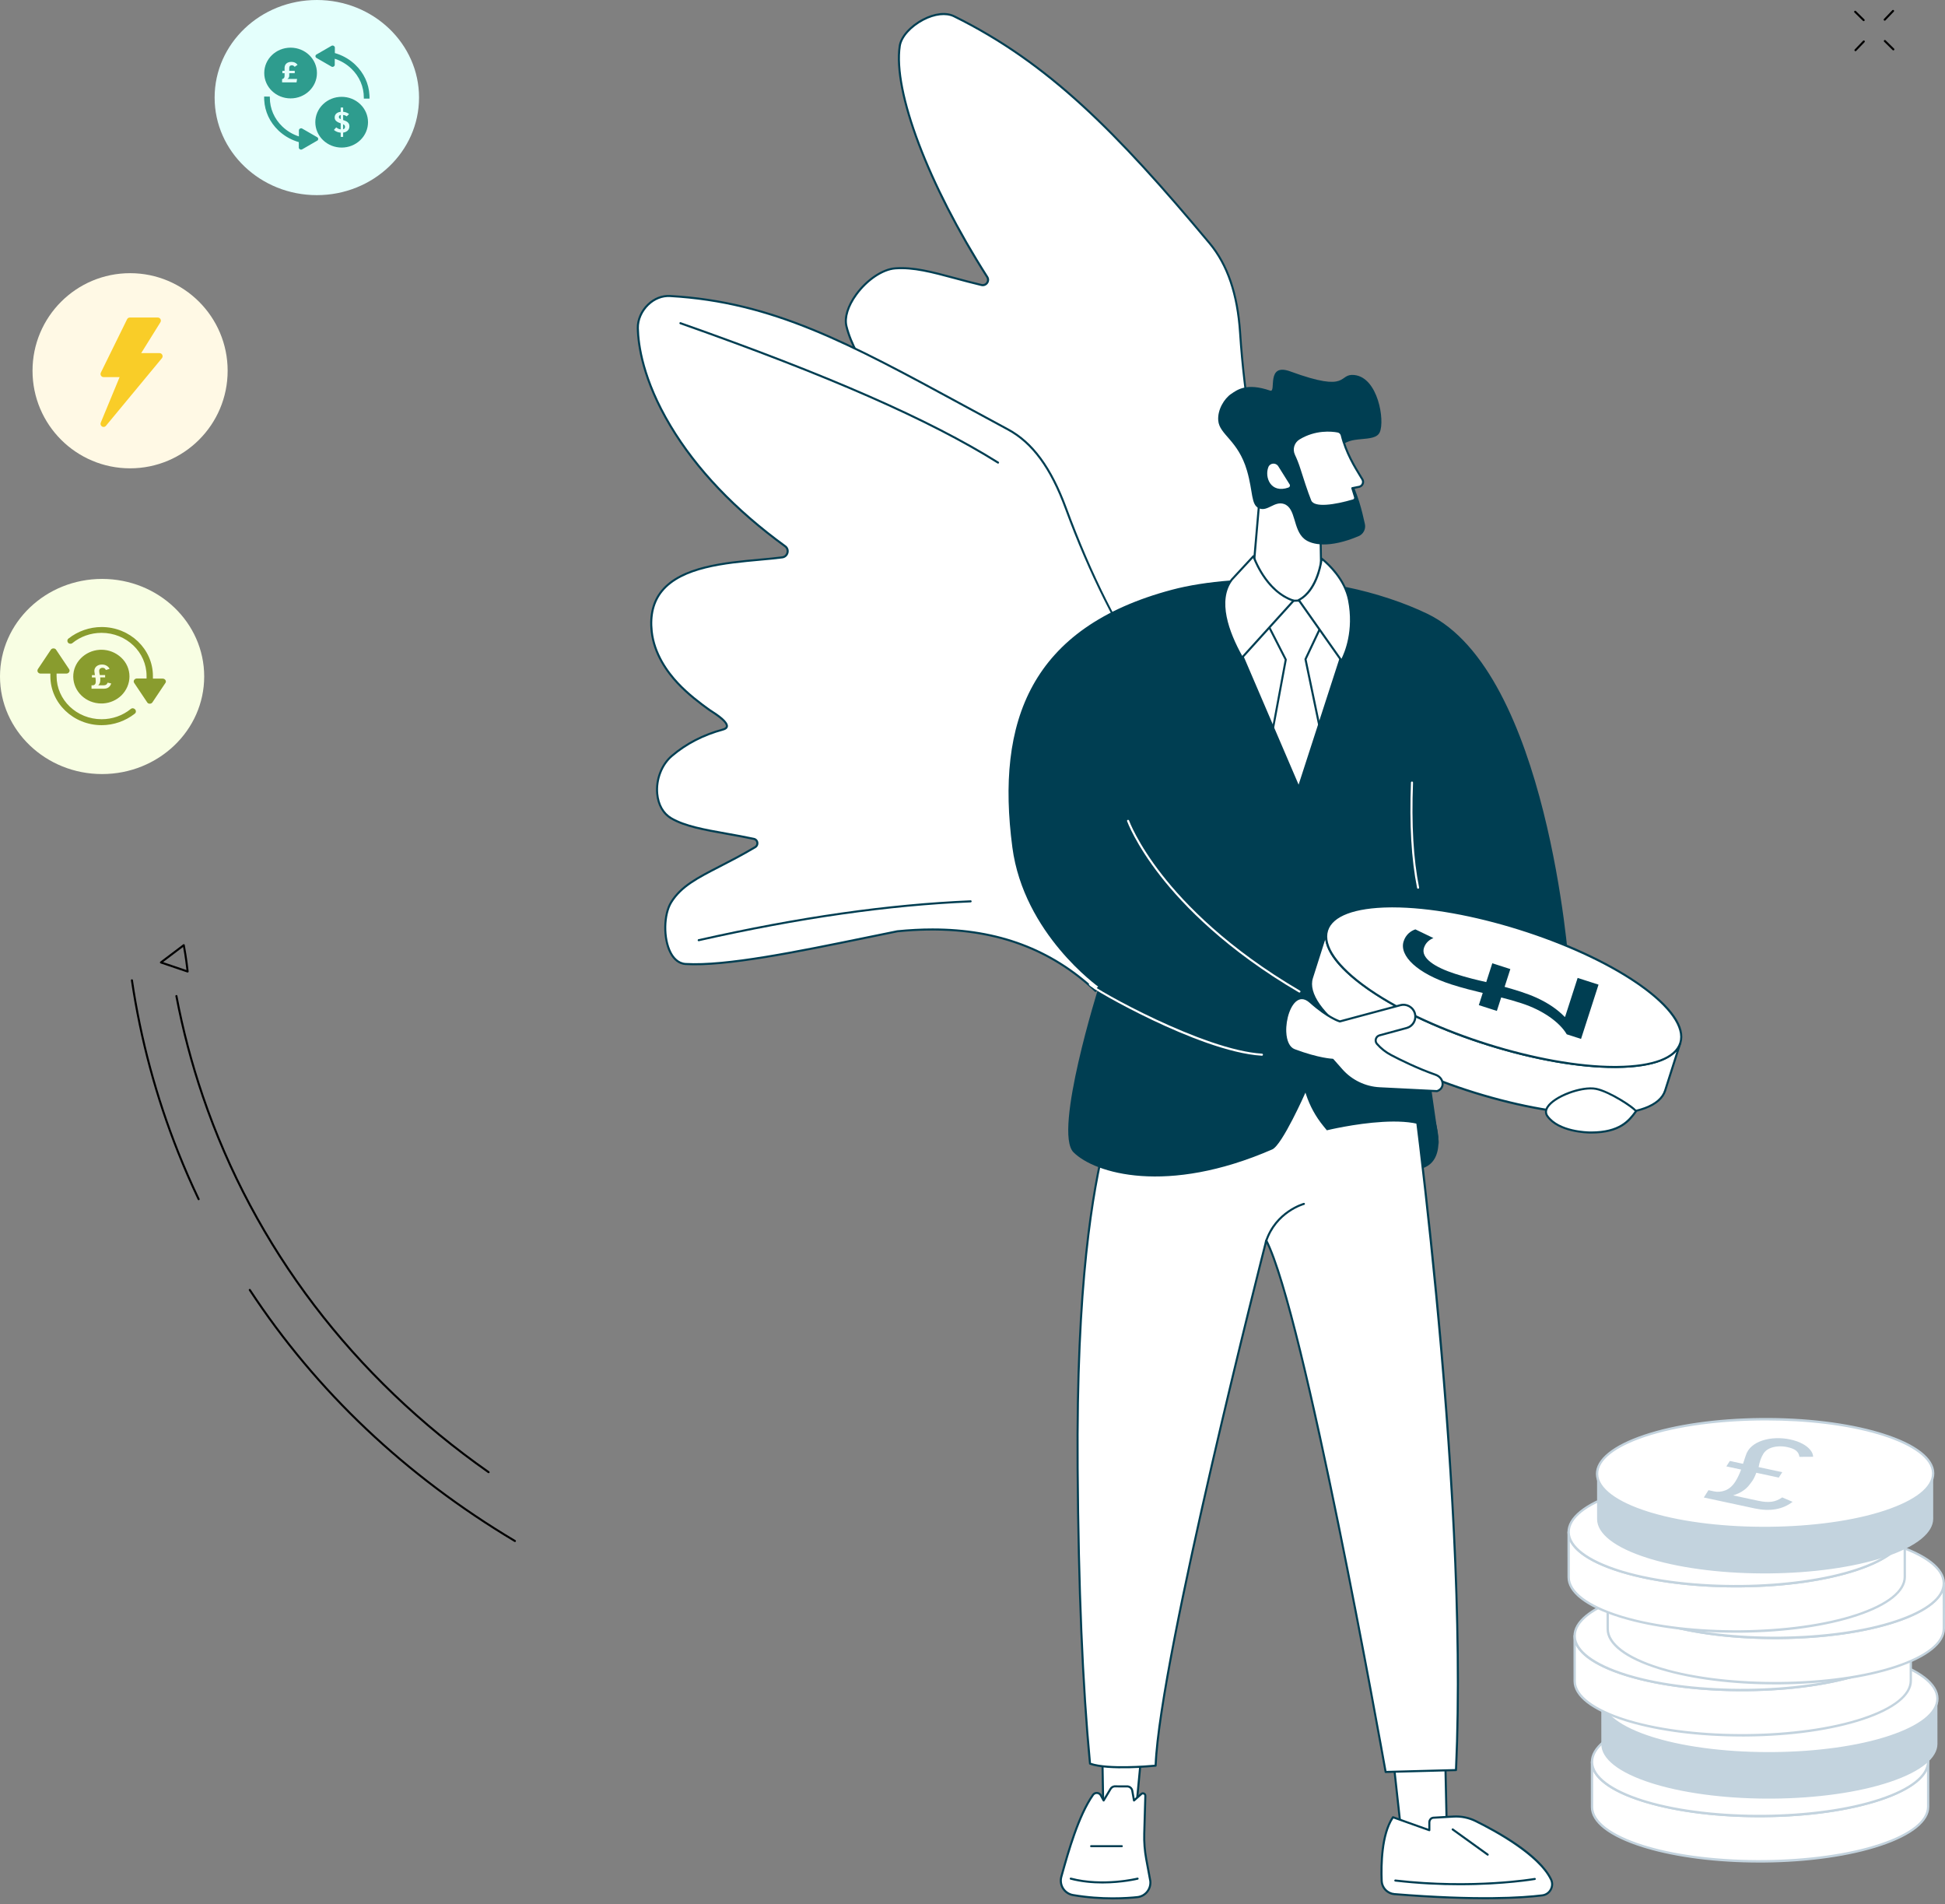 <svg xmlns="http://www.w3.org/2000/svg" width="331" height="324" viewBox="0 0 331 324" fill="none"><rect x="0" y="0" width="331" height="324" fill="#808080" stroke="none"/><path d="M320.738 3.52C320.695 3.52 320.651 3.504 320.618 3.471C320.548 3.405 320.547 3.293 320.613 3.225L322.034 1.741C322.1 1.671 322.212 1.67 322.28 1.736C322.35 1.802 322.352 1.914 322.285 1.982L320.864 3.466C320.829 3.501 320.784 3.52 320.738 3.52Z" fill="black"></path><path d="M315.762 8.715C315.718 8.715 315.675 8.7 315.642 8.666C315.572 8.6 315.57 8.489 315.636 8.421L317.058 6.936C317.124 6.867 317.235 6.865 317.304 6.931C317.373 6.998 317.375 7.109 317.309 7.177L315.887 8.661C315.853 8.696 315.807 8.715 315.762 8.715Z" fill="black"></path><path d="M317.157 3.598C317.113 3.598 317.068 3.58 317.035 3.547L315.591 2.126C315.523 2.058 315.521 1.948 315.589 1.88C315.657 1.812 315.767 1.81 315.835 1.878L317.279 3.3C317.347 3.368 317.349 3.477 317.281 3.545C317.246 3.58 317.202 3.598 317.157 3.598Z" fill="black"></path><path d="M322.21 8.574C322.166 8.574 322.121 8.557 322.088 8.524L320.644 7.102C320.576 7.034 320.574 6.925 320.642 6.857C320.71 6.789 320.82 6.787 320.888 6.855L322.332 8.276C322.4 8.344 322.402 8.454 322.334 8.522C322.299 8.557 322.255 8.574 322.21 8.574Z" fill="black"></path><path d="M31.933 165.486C31.913 165.486 31.894 165.482 31.877 165.477L27.334 163.935C27.273 163.915 27.228 163.862 27.217 163.798C27.207 163.733 27.233 163.67 27.283 163.63L31.169 160.692C31.218 160.655 31.28 160.646 31.336 160.667C31.392 160.688 31.434 160.739 31.444 160.798C31.866 163.009 32.102 165.271 32.104 165.294C32.109 165.353 32.084 165.411 32.039 165.447C32.008 165.472 31.969 165.486 31.931 165.486H31.933ZM27.758 163.71L31.729 165.059C31.657 164.429 31.46 162.798 31.155 161.14L27.758 163.71Z" fill="black"></path><path d="M83.148 250.678C83.113 250.678 83.078 250.668 83.049 250.647C59.94 234.448 43.101 212.301 34.353 186.601C32.456 181.026 30.94 175.28 29.849 169.52C29.831 169.425 29.892 169.333 29.988 169.315C30.084 169.298 30.175 169.359 30.192 169.455C31.28 175.199 32.792 180.93 34.684 186.489C43.408 212.117 60.202 234.204 83.251 250.361C83.329 250.417 83.348 250.525 83.293 250.603C83.26 250.652 83.205 250.678 83.15 250.678H83.148Z" fill="black"></path><path d="M33.806 204.226C33.742 204.226 33.679 204.189 33.65 204.126C32.406 201.521 31.232 198.836 30.162 196.141C26.409 186.714 23.758 176.854 22.279 166.833C22.265 166.738 22.331 166.65 22.426 166.635C22.522 166.621 22.609 166.687 22.623 166.781C24.096 176.774 26.742 186.607 30.483 196.01C31.552 198.696 32.724 201.376 33.962 203.975C34.004 204.062 33.967 204.167 33.88 204.207C33.855 204.219 33.829 204.224 33.805 204.224L33.806 204.226Z" fill="black"></path><path d="M87.629 262.389C87.599 262.389 87.568 262.381 87.54 262.365C68.906 251.251 53.706 236.859 42.362 219.589C42.31 219.509 42.333 219.401 42.413 219.348C42.493 219.296 42.601 219.319 42.653 219.399C53.968 236.625 69.129 250.981 87.718 262.067C87.8 262.116 87.828 262.224 87.779 262.306C87.746 262.36 87.688 262.391 87.629 262.391V262.389Z" fill="black"></path><path d="M228.401 112.835C217.844 97.404 212.48 78.367 211.039 56.604C210.685 51.238 209.385 45.623 205.842 41.38C191.231 23.882 179.176 11.051 162.353 2.762C159.209 1.212 153.59 4.717 153.123 7.81C151.916 15.812 158.294 31.892 168.009 47.127C168.446 47.813 167.823 48.684 167.031 48.494C160.916 47.034 156.571 45.349 152.344 45.658C148.266 45.958 143.151 51.856 144.049 55.509C145.235 60.339 149.284 65.382 152.497 71.657C147.852 70.876 143.854 71.495 140.389 73.267C138.034 74.471 137.209 77.226 138.644 79.416C140.868 82.808 145.857 86.672 151.916 90.72C142.928 92.794 135.772 95.233 132.69 98.483C130.873 100.399 131.587 103.456 134.156 104.714C140.629 107.88 154.708 109.694 167.709 111.698C181.536 115.292 189.573 122.518 194.55 131.662L228.399 112.833L228.401 112.835Z" fill="white"></path><path d="M194.55 131.842C194.534 131.842 194.516 131.841 194.5 131.835C194.455 131.823 194.418 131.792 194.395 131.751C188.882 121.619 180.141 115.116 167.673 111.875C166.066 111.628 164.441 111.382 162.818 111.138C151.489 109.429 139.774 107.662 134.078 104.877C132.727 104.216 131.811 103.054 131.564 101.689C131.346 100.478 131.709 99.269 132.562 98.369C135.307 95.475 141.322 93.019 151.48 90.648C144.551 85.996 140.42 82.455 138.497 79.519C137.797 78.453 137.584 77.21 137.9 76.02C138.225 74.792 139.104 73.734 140.308 73.118C143.81 71.326 147.804 70.76 152.181 71.435C151.05 69.261 149.838 67.252 148.66 65.306C146.5 61.731 144.635 58.645 143.877 55.558C143.501 54.032 144.116 52.014 145.562 50.024C147.415 47.474 150.134 45.651 152.33 45.491C155.472 45.261 158.608 46.104 162.578 47.171C163.995 47.551 165.461 47.946 167.07 48.329C167.424 48.413 167.698 48.236 167.837 48.041C167.975 47.848 168.052 47.532 167.858 47.227C157.766 31.402 151.773 15.554 152.946 7.791C153.188 6.187 154.823 4.341 157.015 3.195C159.049 2.132 161.023 1.919 162.427 2.611C178.511 10.535 190.14 22.313 205.973 41.275C209.06 44.97 210.772 49.983 211.211 56.599C212.731 79.551 218.4 97.916 228.543 112.742C228.571 112.782 228.58 112.833 228.569 112.881C228.559 112.928 228.527 112.97 228.483 112.993L194.634 131.821C194.607 131.835 194.578 131.844 194.548 131.844L194.55 131.842ZM148.696 71.507C145.723 71.507 142.968 72.15 140.469 73.427C139.353 73.997 138.541 74.975 138.241 76.108C137.951 77.2 138.148 78.342 138.792 79.325C140.72 82.266 144.921 85.842 152.014 90.578C152.072 90.616 152.102 90.687 152.089 90.755C152.077 90.823 152.024 90.878 151.956 90.894C141.629 93.278 135.549 95.728 132.818 98.606C132.043 99.424 131.713 100.522 131.911 101.622C132.138 102.877 132.985 103.947 134.234 104.558C139.881 107.32 151.57 109.082 162.872 110.787C164.499 111.033 166.127 111.279 167.738 111.526C167.744 111.526 167.751 111.528 167.756 111.529C180.264 114.779 189.054 121.288 194.621 131.425L228.15 112.775C223.051 105.284 219.009 96.663 216.137 87.145C213.376 78.001 211.602 67.731 210.867 56.617C210.434 50.077 208.747 45.13 205.712 41.494C189.903 22.571 178.302 10.819 162.274 2.921C160.989 2.29 159.086 2.505 157.18 3.502C155.083 4.599 153.521 6.341 153.295 7.84C152.135 15.526 158.106 31.278 168.156 47.035C168.396 47.413 168.386 47.876 168.124 48.241C167.863 48.608 167.428 48.771 166.989 48.667C165.375 48.283 163.908 47.888 162.488 47.506C158.55 46.448 155.439 45.611 152.356 45.837C150.257 45.992 147.641 47.755 145.846 50.226C144.461 52.131 143.866 54.044 144.217 55.471C144.963 58.505 146.816 61.572 148.961 65.12C150.196 67.162 151.472 69.275 152.651 71.579C152.681 71.639 152.675 71.709 152.637 71.763C152.598 71.816 152.533 71.844 152.467 71.834C151.175 71.616 149.917 71.507 148.696 71.507Z" fill="#003E52"></path><path d="M215.992 136.884C200.492 125.229 189.316 107.981 181.406 86.509C179.456 81.215 176.575 75.768 171.526 73.057C147.291 60.035 133.681 51.48 114.042 50.359C110.99 50.185 108.488 53.068 108.546 55.816C108.723 64.357 114.814 79.263 133.616 92.936C134.383 93.494 134.067 94.705 133.125 94.83C125.079 95.897 109.59 95.281 110.906 107.432C111.266 110.756 113.052 113.795 115.34 116.234C116.946 117.947 118.797 119.403 120.701 120.768C121.078 121.038 125.339 123.504 123.025 124.129C119.601 125.053 116.728 126.573 114.335 128.612C111.127 131.342 110.86 137.254 114.238 139.232C117.436 141.102 122.637 141.527 128.294 142.731C128.975 142.876 129.115 143.785 128.517 144.14C121.329 148.397 116.7 149.551 114.238 153.489C112.347 156.516 113.028 163.802 116.672 164.019C124.548 164.491 139.119 161.196 152.705 158.455C168.106 156.912 178.572 161.213 186.43 168.599L215.989 136.882L215.992 136.884Z" fill="white"></path><path d="M186.431 168.786C186.387 168.786 186.343 168.769 186.312 168.739C177.604 160.553 166.618 157.251 152.724 158.642C150.997 158.991 149.237 159.353 147.477 159.713C135.715 162.125 123.55 164.621 116.663 164.207C115.542 164.14 114.603 163.434 113.95 162.171C112.687 159.723 112.753 155.545 114.09 153.408C115.803 150.669 118.57 149.246 122.403 147.275C124.17 146.366 126.172 145.338 128.429 144.001C128.687 143.848 128.745 143.585 128.713 143.392C128.681 143.2 128.546 142.976 128.258 142.914C126.681 142.578 125.146 142.304 123.663 142.041C119.809 141.353 116.482 140.76 114.152 139.396C112.746 138.573 111.841 136.994 111.671 135.064C111.451 132.579 112.453 130 114.222 128.492C116.68 126.399 119.627 124.877 122.98 123.974C123.321 123.882 123.507 123.751 123.531 123.584C123.603 123.109 122.701 122.268 120.848 121.087C120.729 121.01 120.641 120.956 120.599 120.926C119.016 119.79 116.974 118.248 115.212 116.369C113.399 114.435 111.149 111.318 110.732 107.465C110.425 104.624 111.021 102.262 112.506 100.45C115.919 96.282 123.343 95.606 129.31 95.062C130.677 94.938 131.966 94.82 133.103 94.669C133.54 94.612 133.772 94.29 133.844 94.01C133.914 93.732 133.865 93.346 133.514 93.092C124.97 86.88 118.386 79.972 113.947 72.556C109.231 64.684 108.428 58.699 108.368 55.832C108.338 54.368 109.01 52.831 110.165 51.715C111.265 50.655 112.643 50.115 114.048 50.195C131.596 51.197 144.515 58.215 164.072 68.836C166.483 70.145 168.976 71.5 171.607 72.914C175.834 75.185 178.999 79.491 181.567 86.461C189.909 109.106 201.203 125.558 216.094 136.755C216.134 136.785 216.159 136.831 216.164 136.88C216.169 136.929 216.152 136.978 216.118 137.015L186.559 168.732C186.527 168.765 186.484 168.786 186.436 168.788C186.434 168.788 186.433 168.788 186.431 168.788V168.786ZM158.695 157.982C169.848 157.982 178.959 161.404 186.422 168.362L215.729 136.917C208.23 131.249 201.494 124.039 195.705 115.486C190.146 107.27 185.278 97.546 181.239 86.58C178.701 79.694 175.588 75.45 171.442 73.221C168.811 71.809 166.318 70.454 163.905 69.143C144.39 58.544 131.5 51.541 114.031 50.545C112.725 50.471 111.439 50.974 110.411 51.966C109.324 53.014 108.693 54.456 108.721 55.823C108.779 58.657 109.575 64.574 114.247 72.372C118.663 79.745 125.216 86.62 133.719 92.804C134.132 93.104 134.309 93.597 134.183 94.092C134.056 94.592 133.66 94.947 133.147 95.013C132.003 95.164 130.71 95.284 129.339 95.408C123.44 95.945 116.096 96.614 112.776 100.667C111.353 102.406 110.781 104.679 111.079 107.423C111.486 111.182 113.69 114.23 115.466 116.125C117.205 117.979 119.23 119.51 120.801 120.636C120.839 120.664 120.922 120.717 121.034 120.787C122.424 121.673 124.003 122.798 123.875 123.633C123.826 123.949 123.556 124.177 123.068 124.309C119.765 125.2 116.865 126.697 114.447 128.757C112.76 130.193 111.807 132.654 112.016 135.03C112.18 136.873 112.999 138.315 114.326 139.091C116.602 140.423 119.901 141.012 123.721 141.693C125.207 141.958 126.744 142.232 128.329 142.571C128.713 142.653 128.992 142.946 129.055 143.334C129.118 143.722 128.941 144.102 128.604 144.302C126.339 145.645 124.331 146.677 122.561 147.587C118.779 149.532 116.047 150.935 114.387 153.594C113.106 155.643 113.046 159.655 114.262 162.01C114.675 162.81 115.431 163.782 116.684 163.856C123.528 164.266 135.665 161.776 147.407 159.369C149.167 159.007 150.928 158.646 152.673 158.295C154.743 158.088 156.752 157.982 158.697 157.982H158.695Z" fill="#003E52"></path><path d="M118.905 160.158C118.824 160.158 118.752 160.102 118.735 160.022C118.714 159.927 118.773 159.834 118.868 159.811C136 155.952 151.147 153.789 165.173 153.196C165.266 153.19 165.352 153.266 165.356 153.364C165.359 153.461 165.284 153.543 165.187 153.547C151.18 154.138 136.054 156.3 118.944 160.153C118.931 160.157 118.917 160.157 118.905 160.157V160.158Z" fill="#003E52"></path><path d="M169.846 78.891C169.815 78.891 169.783 78.882 169.753 78.865C158.096 71.572 140.931 64.039 115.736 55.162C115.645 55.13 115.597 55.03 115.629 54.937C115.661 54.846 115.762 54.798 115.854 54.83C141.073 63.718 158.259 71.26 169.939 78.567C170.022 78.617 170.046 78.726 169.995 78.809C169.962 78.861 169.904 78.891 169.846 78.891Z" fill="#003E52"></path><path d="M194.87 291.891L193.363 307.692H187.757L187.486 292.15L194.87 291.891Z" fill="white"></path><path d="M193.361 307.871H187.756C187.66 307.871 187.583 307.794 187.581 307.699L187.311 292.157C187.311 292.061 187.384 291.982 187.479 291.978L194.863 291.719C194.91 291.719 194.963 291.736 194.996 291.773C195.032 291.81 195.049 291.859 195.044 291.91L193.536 307.712C193.528 307.801 193.452 307.869 193.361 307.869V307.871ZM187.928 307.52H193.201L194.675 292.077L187.663 292.324L187.928 307.52Z" fill="#003E52"></path><path d="M193.566 322.815C191.237 323.064 187.036 323.227 182.595 322.46C181.142 322.209 180.222 320.758 180.621 319.339C181.637 315.72 183.402 309.144 186.001 305.423C186.338 304.941 187.066 304.988 187.345 305.504L187.815 306.371L188.998 304.393C189.142 304.151 189.393 303.993 189.673 303.969L191.739 303.981C192.197 303.939 192.611 304.255 192.69 304.707L192.983 306.373L194.236 305.26C194.504 305.022 194.925 305.22 194.915 305.578L194.729 312.007C194.687 313.457 194.799 314.908 195.064 316.333L195.764 320.1C195.898 321.457 194.918 322.673 193.566 322.816V322.815Z" fill="white"></path><path d="M189.41 323.198C187.464 323.198 185.088 323.067 182.564 322.632C181.822 322.503 181.166 322.065 180.764 321.428C180.362 320.793 180.25 320.013 180.452 319.29L180.597 318.768C181.631 315.074 183.361 308.892 185.856 305.321C186.048 305.045 186.362 304.893 186.699 304.912C187.037 304.931 187.337 305.121 187.499 305.419L187.822 306.014L188.846 304.3C189.018 304.012 189.322 303.821 189.655 303.789L191.738 303.8C192.265 303.75 192.767 304.133 192.861 304.672L193.1 306.028L194.118 305.124C194.295 304.966 194.539 304.931 194.753 305.031C194.967 305.131 195.097 305.34 195.09 305.577L194.904 312.007C194.862 313.442 194.974 314.884 195.236 316.295L195.936 320.063C196.08 321.526 195.023 322.832 193.583 322.986C192.767 323.074 191.289 323.197 189.408 323.197L189.41 323.198ZM186.644 305.263C186.444 305.263 186.26 305.358 186.144 305.523C183.684 309.046 181.964 315.191 180.936 318.862L180.79 319.385C180.615 320.013 180.713 320.689 181.06 321.24C181.41 321.793 181.98 322.174 182.624 322.286C187.544 323.135 191.901 322.816 193.547 322.639C194.797 322.505 195.713 321.372 195.59 320.113L194.893 316.362C194.627 314.926 194.513 313.458 194.555 311.998L194.741 305.568C194.744 305.472 194.693 305.391 194.606 305.351C194.52 305.31 194.425 305.324 194.353 305.388L193.1 306.5C193.053 306.542 192.986 306.556 192.926 306.535C192.867 306.514 192.823 306.463 192.81 306.4L192.517 304.735C192.454 304.373 192.121 304.119 191.756 304.152L189.673 304.142C189.468 304.161 189.264 304.289 189.15 304.482L187.967 306.46C187.936 306.514 187.871 306.544 187.813 306.546C187.75 306.546 187.692 306.509 187.662 306.455L187.192 305.588C187.088 305.398 186.897 305.277 186.681 305.265C186.669 305.265 186.658 305.265 186.646 305.265L186.644 305.263Z" fill="#003E52"></path><path d="M187.618 320.488C185.92 320.488 184.026 320.324 182.173 319.837C182.08 319.812 182.024 319.716 182.049 319.623C182.073 319.53 182.17 319.473 182.263 319.498C187.706 320.93 193.497 319.512 193.555 319.498C193.648 319.475 193.744 319.531 193.767 319.626C193.79 319.721 193.734 319.816 193.639 319.838C193.6 319.849 190.989 320.488 187.618 320.488Z" fill="#003E52"></path><path d="M190.906 314.32H185.689C185.593 314.32 185.514 314.241 185.514 314.144C185.514 314.048 185.593 313.969 185.689 313.969H190.906C191.003 313.969 191.082 314.048 191.082 314.144C191.082 314.241 191.003 314.32 190.906 314.32Z" fill="#003E52"></path><path d="M236.518 294.049L238.541 312.465L246.278 314.088L245.807 292.492L236.518 294.049Z" fill="white"></path><path d="M246.277 314.269C246.264 314.269 246.252 314.269 246.242 314.266L238.505 312.643C238.431 312.627 238.375 312.566 238.366 312.49L236.343 294.072C236.332 293.979 236.397 293.895 236.489 293.879L245.778 292.323C245.829 292.314 245.88 292.328 245.919 292.361C245.957 292.395 245.982 292.442 245.982 292.493L246.452 314.089C246.452 314.143 246.429 314.194 246.389 314.227C246.357 314.254 246.317 314.268 246.277 314.268V314.269ZM238.7 312.325L246.096 313.876L245.634 292.705L236.708 294.2L238.7 312.327V312.325Z" fill="#003E52"></path><path d="M235.134 320.043C235.022 317.171 235.13 312.033 237.057 309.22L243.246 311.427V310.104C243.246 309.678 243.55 309.327 243.938 309.304L247.389 309.106C248.677 309.032 249.96 309.299 251.137 309.878C254.617 311.59 261.908 315.577 263.951 319.796C264.519 320.968 263.76 322.356 262.468 322.517C259.157 322.928 251.476 323.449 237.303 322.301C236.115 322.205 235.18 321.236 235.132 320.045L235.134 320.043Z" fill="white"></path><path d="M252.774 323.173C248.814 323.173 243.718 322.995 237.288 322.474C236.009 322.371 235.007 321.328 234.956 320.049C234.844 317.196 234.949 311.981 236.911 309.119C236.957 309.054 237.041 309.026 237.115 309.052L243.07 311.175V310.1C243.07 309.58 243.448 309.152 243.927 309.124L247.378 308.926C248.686 308.852 250.012 309.124 251.214 309.716C255.162 311.66 262.089 315.543 264.108 319.714C264.403 320.323 264.387 321.016 264.061 321.613C263.735 322.211 263.162 322.602 262.489 322.687C260.671 322.913 257.547 323.171 252.774 323.171V323.173ZM235.307 320.037C235.351 321.139 236.214 322.036 237.316 322.125C251.465 323.271 259.134 322.752 262.447 322.341C263.006 322.271 263.484 321.946 263.754 321.448C264.024 320.951 264.038 320.377 263.792 319.87C261.745 315.641 254.206 311.583 251.06 310.033C249.912 309.468 248.645 309.207 247.399 309.279L243.948 309.477C243.653 309.494 243.421 309.768 243.421 310.102V311.425C243.421 311.483 243.393 311.535 243.348 311.569C243.3 311.602 243.241 311.609 243.188 311.59L237.127 309.429C235.295 312.232 235.2 317.263 235.309 320.035L235.307 320.037Z" fill="#003E52"></path><path d="M248.402 320.79C245.137 320.79 241.415 320.629 237.437 320.166C237.34 320.155 237.272 320.067 237.282 319.971C237.293 319.874 237.381 319.804 237.477 319.816C250.687 321.35 261.056 319.567 261.158 319.55C261.253 319.532 261.344 319.597 261.361 319.692C261.379 319.787 261.314 319.878 261.219 319.895C261.147 319.908 256.018 320.79 248.402 320.79Z" fill="#003E52"></path><path d="M253.175 315.76C253.14 315.76 253.103 315.749 253.073 315.726L247.114 311.436C247.035 311.38 247.018 311.269 247.074 311.19C247.13 311.111 247.241 311.094 247.319 311.15L253.279 315.44C253.358 315.496 253.375 315.607 253.319 315.686C253.284 315.733 253.231 315.76 253.177 315.76H253.175Z" fill="#003E52"></path><path d="M244.233 190.658L237.124 186.133L224.363 193.029C224.363 193.029 230.087 196.696 236.719 198.518C247.886 201.585 244.231 190.658 244.231 190.658H244.233Z" fill="#003E52"></path><path d="M238.935 173.801C238.935 173.801 250.141 250.352 247.777 301.198L235.806 301.517C235.806 301.517 222.095 223.908 215.491 211.081C215.491 211.081 197.352 281.837 196.659 300.445C196.659 300.445 188.677 301.248 185.494 300.103C183.784 282.145 183.47 261.484 183.384 249.817C183.14 216.419 186.327 201.247 188.075 194.051C189.679 187.443 191.402 182.071 192.658 178.439L196.857 166.445L238.932 173.803L238.935 173.801Z" fill="white"></path><path d="M235.809 301.691C235.724 301.691 235.651 301.63 235.637 301.545C235.502 300.779 222.141 225.432 215.548 211.581C213.985 217.719 197.493 282.856 196.839 300.449C196.835 300.536 196.769 300.608 196.681 300.617C196.353 300.651 188.621 301.412 185.44 300.265C185.377 300.242 185.331 300.184 185.324 300.115C184.055 286.778 183.366 270.325 183.215 249.814C182.983 218.081 185.784 202.766 187.91 194.004C189.19 188.735 190.734 183.477 192.499 178.376L196.698 166.383C196.726 166.302 196.809 166.253 196.895 166.269L238.969 173.626C239.045 173.639 239.101 173.698 239.113 173.774C239.141 173.965 241.943 193.207 244.421 218.413C246.708 241.679 249.178 274.928 247.957 301.203C247.953 301.295 247.878 301.368 247.787 301.37L235.816 301.689C235.816 301.689 235.812 301.689 235.81 301.689L235.809 301.691ZM215.494 210.904C215.559 210.904 215.62 210.941 215.65 210.999C222.051 223.435 235.272 297.494 235.954 301.335L247.611 301.024C249.871 251.733 239.292 177.485 238.781 173.951L196.979 166.641L192.829 178.494C191.067 183.583 189.527 188.831 188.251 194.088C186.128 202.83 183.334 218.118 183.566 249.812C183.715 270.255 184.401 286.665 185.663 299.971C188.591 300.954 195.391 300.384 196.495 300.282C197.272 281.636 215.145 211.741 215.325 211.036C215.343 210.965 215.402 210.913 215.476 210.904C215.483 210.904 215.49 210.904 215.495 210.904H215.494Z" fill="#003E52"></path><path d="M215.427 211.501C215.409 211.501 215.392 211.497 215.373 211.492C215.28 211.462 215.229 211.364 215.259 211.271C216.945 206.026 221.806 204.698 221.855 204.685C221.949 204.661 222.044 204.717 222.069 204.81C222.093 204.903 222.037 205 221.944 205.024C221.897 205.036 217.219 206.321 215.594 211.378C215.569 211.452 215.501 211.499 215.427 211.499V211.501Z" fill="#003E52"></path><path d="M224.655 86.53L224.85 98.278C225.027 99.739 226.08 100.945 227.505 101.317L228.102 101.657C229.074 101.905 229.579 102.112 230.183 104.332L208.757 101.843C208.466 101.208 208.561 100.468 209.506 100.389L210.526 100.143C211.933 99.829 213.016 98.699 213.272 97.278L214.569 82.266L224.655 86.53Z" fill="white"></path><path d="M230.181 104.511C230.181 104.511 230.167 104.511 230.16 104.511L208.734 102.023C208.673 102.016 208.62 101.977 208.596 101.921C208.39 101.473 208.38 101.035 208.566 100.715C208.683 100.515 208.936 100.268 209.475 100.219L210.482 99.977C211.828 99.677 212.853 98.606 213.097 97.25L214.392 82.254C214.397 82.198 214.429 82.147 214.476 82.119C214.523 82.091 214.583 82.085 214.636 82.108L224.722 86.372C224.785 86.398 224.827 86.462 224.829 86.53L225.024 98.269C225.198 99.666 226.187 100.796 227.547 101.151C227.561 101.154 227.577 101.161 227.589 101.168L228.167 101.498C229.174 101.756 229.732 102.012 230.351 104.29C230.367 104.346 230.351 104.406 230.314 104.449C230.281 104.488 230.232 104.511 230.181 104.511ZM208.878 101.684L229.942 104.13C229.376 102.167 228.898 102.045 228.058 101.831C228.042 101.828 228.028 101.821 228.014 101.814L227.437 101.484C225.945 101.086 224.862 99.838 224.675 98.303C224.675 98.297 224.675 98.29 224.675 98.285L224.482 86.651L214.723 82.524L213.448 97.295C213.176 98.806 212.046 99.987 210.564 100.317L209.548 100.561C209.548 100.561 209.531 100.564 209.522 100.564C209.201 100.591 208.983 100.7 208.873 100.889C208.759 101.086 208.762 101.377 208.88 101.68L208.878 101.684Z" fill="#003E52"></path><path d="M230.511 63.812C227.592 63.492 229.889 66.978 219.592 63.203C215.37 61.655 217.268 66.848 216.164 66.469C212.092 65.067 210.509 66.365 209.514 67.03C208.364 67.799 207.164 69.717 207.32 71.561C207.527 73.995 210.7 74.893 212.213 80.091C213.274 83.74 212.857 85.904 214.275 86.502C215.708 87.106 216.887 85.213 218.504 85.755C220.595 86.457 219.988 90.089 221.975 91.711C223.227 92.734 226.235 93.332 231.212 91.232C232.019 90.891 232.468 90.022 232.279 89.168C232.036 88.073 231.722 86.69 231.312 85.395C229.353 79.22 227.256 77.739 228.121 76.211C229.448 73.868 233.951 75.483 234.809 73.547C235.7 71.536 234.505 64.252 230.508 63.817L230.511 63.812Z" fill="#003E52"></path><path d="M220.211 77.437C220.569 78.192 220.872 78.969 221.123 79.766C221.592 81.257 222.415 83.812 222.985 85.207C223.692 86.938 228.734 85.602 230.301 85.139C230.553 85.065 230.688 84.792 230.597 84.544L230.137 83.056L231.368 82.811C231.515 82.76 231.654 82.677 231.755 82.559C232.012 82.265 232.033 81.858 231.845 81.547C230.866 79.934 229.111 77.272 228.342 74.054C228.263 73.726 228.002 73.472 227.67 73.41C226.53 73.198 223.813 72.951 221.069 74.612C220.104 75.198 219.726 76.414 220.211 77.434V77.437Z" fill="white"></path><path d="M225.18 86.251C224.043 86.251 223.116 86.004 222.822 85.283C222.244 83.868 221.404 81.257 220.954 79.827C220.707 79.039 220.403 78.264 220.051 77.52C219.53 76.419 219.926 75.109 220.975 74.472C223.799 72.761 226.619 73.045 227.7 73.247C228.098 73.321 228.416 73.626 228.51 74.022C229.205 76.93 230.716 79.387 231.715 81.012C231.813 81.17 231.904 81.32 231.992 81.464C232.225 81.85 232.183 82.34 231.885 82.684C231.771 82.816 231.609 82.921 231.422 82.986C231.415 82.987 231.406 82.991 231.399 82.993L230.36 83.2L230.764 84.502C230.822 84.656 230.811 84.839 230.732 84.995C230.655 85.149 230.514 85.267 230.348 85.316C229.132 85.676 226.912 86.251 225.18 86.251ZM220.368 77.371C220.728 78.129 221.037 78.92 221.29 79.722C221.737 81.147 222.574 83.747 223.146 85.151C223.664 86.42 227.154 85.895 230.249 84.981C230.325 84.958 230.385 84.909 230.42 84.839C230.455 84.769 230.46 84.69 230.432 84.616L229.969 83.119C229.955 83.072 229.96 83.021 229.986 82.977C230.011 82.935 230.055 82.905 230.102 82.894L231.32 82.652C231.446 82.607 231.55 82.54 231.622 82.456C231.82 82.228 231.848 81.903 231.694 81.649C231.608 81.507 231.515 81.356 231.418 81.198C230.407 79.553 228.879 77.067 228.172 74.105C228.109 73.844 227.9 73.642 227.638 73.593C226.596 73.398 223.88 73.124 221.161 74.772C220.267 75.314 219.926 76.43 220.372 77.369L220.368 77.371Z" fill="#003E52"></path><path d="M219.276 82.96C216.216 84.027 215.177 81.172 215.854 79.473C216.139 78.759 217.127 78.687 217.536 79.338L219.469 82.425C219.594 82.623 219.497 82.882 219.276 82.958V82.96Z" fill="white"></path><path d="M198.301 102.848C198.301 102.848 213.039 96.378 235.553 103.16C258.067 109.944 235.137 147.346 235.137 147.346H201.587L198.301 102.848Z" fill="white"></path><path d="M222.171 112.167L227.237 136.479L214.354 136.263L218.816 112.235L215.768 106.274L219.253 102.239L221.803 102.172L224.875 106.448L222.171 112.167Z" fill="white"></path><path d="M227.236 136.66C227.236 136.66 227.234 136.66 227.232 136.66L214.351 136.444C214.3 136.444 214.251 136.419 214.217 136.379C214.184 136.339 214.172 136.286 214.18 136.235L218.632 112.265L215.611 106.359C215.579 106.296 215.588 106.218 215.633 106.164L219.118 102.128C219.15 102.091 219.197 102.068 219.247 102.067L221.796 102C221.856 102 221.91 102.026 221.944 102.074L225.016 106.35C225.053 106.403 225.06 106.469 225.032 106.527L222.352 112.193L227.406 136.447C227.417 136.5 227.404 136.554 227.369 136.595C227.336 136.635 227.287 136.658 227.234 136.658L227.236 136.66ZM214.563 136.096L227.018 136.305L221.996 112.209C221.989 112.172 221.993 112.134 222.009 112.099L224.669 106.473L221.71 102.356L219.331 102.419L215.974 106.306L218.967 112.162C218.985 112.197 218.99 112.235 218.983 112.274L214.56 136.1L214.563 136.096Z" fill="#003E52"></path><path d="M242.939 104.452C239.022 102.557 234.082 100.909 229.113 99.895C228.983 99.868 228.974 100.058 229.039 100.397C229.618 103.38 229.569 106.452 228.723 109.372L227.939 112.081L220.997 133.516L211.734 111.904L210.995 110.262C209.431 106.787 208.942 102.945 209.449 99.168C209.482 98.919 209.482 98.77 209.433 98.773C205.699 99.054 202.268 99.6 199.454 100.348C175.426 106.728 169.451 122.687 172.281 144.169C174.223 158.916 186.972 167.946 186.972 167.946C186.972 167.946 179.209 192.612 182.69 196.076C186.305 199.673 198.573 203.391 216.508 195.585C218.214 194.842 222.16 185.919 222.16 185.919L222.266 186.237C222.908 188.185 223.901 189.999 225.198 191.589L225.803 192.331C225.803 192.331 244.855 187.685 244.943 194.813L243.035 181.562C241.222 168.967 241.328 158.826 241.328 158.826L266.993 164.269C266.993 164.269 263.405 114.359 242.939 104.452Z" fill="#003E52"></path><path d="M211.364 111.896C208.944 107.611 206.963 102.082 209.642 98.593L213.31 94.633C213.31 94.633 215.301 100.639 220.146 102.198L211.365 111.894L211.364 111.896Z" fill="white"></path><path d="M211.364 112.081C211.364 112.081 211.352 112.081 211.345 112.081C211.289 112.074 211.24 112.043 211.212 111.994C208.878 107.861 206.686 102.165 209.504 98.498L213.182 94.525C213.224 94.479 213.288 94.46 213.349 94.472C213.41 94.485 213.46 94.53 213.479 94.588C213.498 94.648 215.5 100.53 220.201 102.042C220.258 102.06 220.301 102.106 220.317 102.163C220.333 102.221 220.317 102.283 220.279 102.327L211.498 112.023C211.464 112.06 211.417 112.081 211.368 112.081H211.364ZM213.244 94.972L209.771 98.722C207.128 102.165 209.16 107.587 211.398 111.607L219.836 102.288C215.734 100.807 213.702 96.153 213.244 94.972Z" fill="#003E52"></path><path d="M221.023 102.092C224.336 100.376 224.915 95.047 224.915 95.047C224.915 95.047 228.741 97.893 229.578 102.094C230.808 108.269 228.309 112.422 228.309 112.422L221.021 102.092H221.023Z" fill="white"></path><path d="M228.307 112.608C228.251 112.608 228.196 112.58 228.163 112.534L220.875 102.204C220.846 102.162 220.837 102.111 220.849 102.062C220.861 102.013 220.893 101.971 220.939 101.948C224.132 100.293 224.732 95.092 224.738 95.039C224.745 94.976 224.785 94.924 224.841 94.897C224.899 94.873 224.966 94.88 225.017 94.917C225.055 94.945 228.907 97.852 229.748 102.071C230.976 108.24 228.482 112.482 228.458 112.524C228.428 112.575 228.374 112.606 228.314 112.608C228.312 112.608 228.31 112.608 228.307 112.608ZM221.277 102.162L228.288 112.099C228.779 111.13 230.441 107.338 229.405 102.137C228.711 98.652 225.889 96.085 225.047 95.387C224.869 96.549 224.066 100.572 221.279 102.162H221.277Z" fill="#003E52"></path><path d="M285.954 177.461L283.378 185.553C282.599 188.006 278.979 189.553 272.674 189.629C260.064 189.78 241.418 183.98 230.64 176.607C230.463 176.486 230.289 176.365 230.116 176.242C224.686 172.41 222.461 168.912 223.265 166.38L225.841 158.289C225.037 160.821 227.262 164.318 232.692 168.151C232.864 168.274 233.039 168.393 233.216 168.516C243.994 175.889 262.642 181.687 275.25 181.538C281.555 181.462 285.175 179.913 285.954 177.461Z" fill="white"></path><path d="M272.189 189.817C266.16 189.817 258.632 188.51 250.918 186.116C243.011 183.663 235.774 180.342 230.541 176.762C230.364 176.641 230.189 176.518 230.015 176.397C224.689 172.637 222.233 169.064 223.098 166.339L225.672 158.253C225.672 158.253 225.672 158.249 225.672 158.248C225.702 158.155 225.8 158.104 225.893 158.134C225.986 158.163 226.037 158.262 226.007 158.355C225.203 160.885 227.676 164.409 232.791 168.02C232.963 168.141 233.137 168.262 233.312 168.383C243.999 175.695 262.815 181.524 275.244 181.373C281.253 181.301 284.996 179.898 285.783 177.42C285.813 177.327 285.912 177.276 286.005 177.306C286.098 177.336 286.148 177.434 286.119 177.527C286.119 177.529 286.119 177.53 286.119 177.532L283.544 185.618C282.707 188.252 278.847 189.744 272.675 189.817C272.516 189.819 272.352 189.821 272.189 189.821V189.817ZM225.532 159.848L223.431 166.444C222.627 168.974 225.1 172.498 230.215 176.109C230.387 176.23 230.561 176.351 230.736 176.472C241.425 183.784 260.232 189.617 272.668 189.463C278.677 189.391 282.42 187.987 283.207 185.509L285.308 178.911C283.716 180.679 280.238 181.663 275.25 181.723C275.09 181.724 274.927 181.726 274.764 181.726C268.734 181.726 261.206 180.419 253.492 178.025C245.585 175.572 238.348 172.25 233.116 168.671C232.938 168.55 232.763 168.427 232.589 168.306C228.251 165.244 225.818 162.306 225.532 159.848Z" fill="#003E52"></path><path d="M278.579 167.236C278.757 167.357 278.932 167.478 279.104 167.601C289.792 175.146 288.067 181.388 275.252 181.54C262.643 181.691 243.996 175.892 233.219 168.519C233.041 168.397 232.868 168.276 232.694 168.154C222.007 160.608 223.732 154.368 236.547 154.214C249.155 154.063 267.802 159.862 278.578 167.234L278.579 167.236Z" fill="white"></path><path d="M274.767 181.729C268.737 181.729 261.209 180.422 253.495 178.028C245.588 175.575 238.352 172.253 233.119 168.674C232.942 168.553 232.766 168.43 232.592 168.309C227.281 164.559 224.822 160.993 225.67 158.27C226.493 155.622 230.355 154.123 236.546 154.05C242.645 153.978 250.379 155.29 258.302 157.747C266.209 160.198 273.445 163.522 278.678 167.101C278.857 167.224 279.031 167.345 279.206 167.468C284.518 171.218 286.978 174.784 286.13 177.507C285.308 180.153 281.445 181.652 275.254 181.727C275.095 181.729 274.932 181.731 274.768 181.731L274.767 181.729ZM237.016 154.399C236.858 154.399 236.704 154.399 236.549 154.402C230.523 154.474 226.779 155.885 226.005 158.375C225.219 160.904 227.693 164.42 232.796 168.023C232.968 168.144 233.142 168.265 233.317 168.386C243.87 175.607 262.348 181.378 274.782 181.38C274.94 181.38 275.095 181.38 275.249 181.376C281.275 181.304 285.02 179.894 285.794 177.404C286.58 174.875 284.104 171.357 279.001 167.756C278.829 167.633 278.655 167.514 278.478 167.393C267.925 160.174 249.449 154.401 237.016 154.401V154.399Z" fill="#003E52"></path><g clip-path="url(#clip0_1930_31217)"><path d="M269.065 176.783L266.629 175.998C265.453 173.973 262.575 171.891 258.92 170.713C257.751 170.336 256.769 170.045 255.473 169.726L254.735 172.018L251.665 171.029L252.332 168.959C250.835 168.6 248.892 168.121 246.992 167.509C241.243 165.656 238.073 162.645 238.869 160.174C239.242 159.017 240.085 158.404 240.868 158.141L243.941 159.622C243.325 159.866 242.629 160.354 242.328 161.289C241.769 163.025 244.17 164.585 247.628 165.699C249.723 166.374 251.326 166.743 252.928 167.112L253.96 163.907L257.03 164.896L256.054 167.923C257.927 168.452 259.793 169.004 261.482 169.769C263.497 170.689 265.08 171.789 266.248 173L266.345 173.032L268.483 166.399L272.038 167.545L269.062 176.782L269.065 176.783Z" fill="#003E52"></path></g><path d="M226.789 180.318C226.789 180.318 224.538 180.28 220.268 178.681C217.041 177.474 219.287 167.168 222.988 170.481C226.08 173.249 228.017 173.794 228.017 173.794L238.332 171.025C239.392 170.741 240.483 171.36 240.785 172.417C241.094 173.496 240.461 174.617 239.38 174.912L234.773 176.161C234.135 176.335 233.898 177.12 234.336 177.618C235.014 178.388 235.824 179.03 236.732 179.508C238.381 180.376 241.275 181.808 244.305 182.866C245.728 183.363 245.979 185.169 244.553 185.653L234.777 185.167C232.299 185.044 229.976 183.926 228.332 182.064L226.787 180.317L226.789 180.318Z" fill="white"></path><path d="M244.555 185.839C244.555 185.839 244.55 185.839 244.546 185.839L234.77 185.353C232.261 185.229 229.868 184.076 228.202 182.193L226.707 180.501C226.269 180.48 224.068 180.301 220.206 178.855C219.223 178.487 218.618 177.296 218.546 175.586C218.455 173.379 219.299 170.55 220.822 169.831C221.325 169.592 222.131 169.492 223.103 170.361C225.877 172.844 227.716 173.523 228.018 173.623L238.283 170.868C239.428 170.561 240.626 171.238 240.951 172.38C241.112 172.947 241.042 173.544 240.752 174.058C240.463 174.57 239.991 174.939 239.422 175.093L234.816 176.343C234.576 176.408 234.388 176.59 234.316 176.829C234.244 177.069 234.3 177.325 234.465 177.513C235.134 178.273 235.923 178.896 236.811 179.364C238.306 180.152 241.274 181.635 244.362 182.712C245.153 182.99 245.683 183.679 245.68 184.432C245.676 185.081 245.276 185.604 244.608 185.831C244.59 185.838 244.571 185.839 244.551 185.839H244.555ZM221.555 170.013C221.357 170.013 221.164 170.057 220.973 170.148C219.623 170.785 218.809 173.467 218.897 175.572C218.962 177.134 219.483 178.211 220.329 178.527C224.512 180.093 226.77 180.152 226.791 180.154C226.841 180.154 226.886 180.177 226.92 180.214L228.464 181.961C230.066 183.774 232.372 184.885 234.786 185.004L244.527 185.488C245.036 185.304 245.327 184.922 245.329 184.432C245.331 183.93 244.997 183.307 244.246 183.046C241.137 181.961 238.152 180.47 236.648 179.677C235.723 179.189 234.9 178.54 234.202 177.746C233.956 177.466 233.874 177.087 233.981 176.729C234.088 176.373 234.367 176.102 234.725 176.004L239.331 174.755C239.808 174.625 240.205 174.316 240.447 173.886C240.691 173.454 240.749 172.954 240.614 172.477C240.34 171.519 239.336 170.949 238.375 171.207L228.06 173.976C228.03 173.984 227.997 173.984 227.967 173.976C227.886 173.953 225.954 173.386 222.868 170.624C222.415 170.219 221.975 170.015 221.552 170.015L221.555 170.013Z" fill="#003E52"></path><path d="M221.136 168.895C221.106 168.895 221.075 168.888 221.048 168.87C208.732 161.662 201.441 154.13 197.494 149.082C193.211 143.604 191.823 139.773 191.809 139.734C191.777 139.643 191.824 139.543 191.916 139.51C192.007 139.478 192.107 139.526 192.14 139.617C192.154 139.654 193.528 143.444 197.784 148.882C201.711 153.902 208.967 161.391 221.226 168.567C221.31 168.616 221.338 168.723 221.289 168.807C221.255 168.863 221.198 168.893 221.138 168.893L221.136 168.895Z" fill="white"></path><path d="M214.751 179.64C214.751 179.64 214.744 179.64 214.741 179.64C209.196 179.31 201.573 176.169 196.154 173.593C190.771 171.033 185.392 167.959 185.306 167.531C185.287 167.436 185.348 167.343 185.443 167.324C185.524 167.308 185.605 167.35 185.638 167.422C186.377 168.298 204.765 178.694 214.764 179.289C214.86 179.294 214.934 179.379 214.929 179.475C214.923 179.568 214.846 179.64 214.753 179.64H214.751Z" fill="white"></path><path d="M241.33 151.221C241.248 151.221 241.176 151.164 241.158 151.081C240.183 146.199 239.842 140.335 240.118 133.153C240.121 133.058 240.198 132.984 240.293 132.984C240.295 132.984 240.298 132.984 240.3 132.984C240.397 132.988 240.472 133.07 240.469 133.167C240.193 140.321 240.532 146.159 241.502 151.013C241.521 151.107 241.46 151.2 241.365 151.22C241.353 151.221 241.342 151.223 241.33 151.223V151.221Z" fill="white"></path><path d="M270.612 192.7C268.91 192.686 264.995 192.214 263.347 189.929C261.699 187.644 268.573 184.674 271.617 185.274C274.051 185.753 278.603 188.831 278.384 189.129C277.224 190.701 275.687 192.742 270.612 192.702V192.7Z" fill="white"></path><path d="M270.76 192.882C270.709 192.882 270.66 192.882 270.609 192.882C270.058 192.877 265.166 192.759 263.204 190.037C262.818 189.502 262.825 188.888 263.227 188.263C264.432 186.384 269.156 184.615 271.652 185.107C273.938 185.558 278.297 188.367 278.548 189.011C278.592 189.123 278.553 189.202 278.525 189.239C277.39 190.78 275.838 192.884 270.76 192.884V192.882ZM270.716 185.375C268.253 185.375 264.52 186.898 263.522 188.453C263.197 188.96 263.185 189.411 263.488 189.832C265.35 192.413 270.079 192.526 270.611 192.531C270.66 192.531 270.709 192.531 270.757 192.531C275.588 192.531 277.105 190.567 278.192 189.095C277.799 188.541 273.861 185.901 271.581 185.452C271.318 185.4 271.027 185.375 270.715 185.375H270.716Z" fill="#003E52"></path><path d="M328.129 299.711L328.135 307.414C328.139 309.748 325.438 312.088 320.014 313.9C309.165 317.521 291.462 317.673 280.122 314.288C279.936 314.232 279.752 314.175 279.569 314.117C273.824 312.31 270.938 309.905 270.934 307.493L270.928 299.79C270.932 302.201 273.818 304.605 279.563 306.414C279.746 306.472 279.93 306.529 280.116 306.585C291.456 309.97 309.159 309.817 320.008 306.197C325.433 304.385 328.131 302.045 328.129 299.711Z" fill="white"></path><path d="M299.403 316.931C292.203 316.931 285.365 316.068 280.063 314.486C279.875 314.431 279.691 314.373 279.507 314.316C273.853 312.536 270.736 310.117 270.732 307.504L270.727 299.801C270.727 299.692 270.816 299.603 270.925 299.603C271.033 299.603 271.123 299.692 271.123 299.801C271.126 302.192 274.223 304.538 279.62 306.237C279.802 306.294 279.984 306.35 280.17 306.405C291.409 309.761 309.251 309.588 319.943 306.019C325.093 304.301 327.93 302.065 327.93 299.725V299.721C327.93 299.613 328.019 299.523 328.128 299.523C328.237 299.523 328.326 299.613 328.326 299.721V299.725L328.332 307.425C328.336 309.949 325.404 312.32 320.076 314.098C314.818 315.854 307.778 316.86 300.255 316.929C299.972 316.931 299.688 316.933 299.405 316.933L299.403 316.931ZM271.124 301.392L271.128 307.502C271.132 309.893 274.229 312.239 279.626 313.938C279.808 313.995 279.99 314.051 280.176 314.106C291.415 317.462 309.257 317.29 319.949 313.72C325.103 312 327.938 309.765 327.936 307.423L327.932 301.311C326.968 303.229 324.259 304.993 320.07 306.391C314.812 308.147 307.772 309.153 300.249 309.222C292.743 309.293 285.571 308.426 280.059 306.781C279.871 306.726 279.687 306.668 279.503 306.611C275.019 305.199 272.13 303.386 271.126 301.392H271.124Z" fill="#C3D3DE"></path><path d="M318.935 292.922C319.123 292.977 319.305 293.034 319.489 293.092C330.8 296.651 331.031 302.521 320.006 306.202C309.157 309.823 291.454 309.975 280.114 306.59C279.928 306.534 279.743 306.477 279.561 306.419C268.251 302.86 268.021 296.99 279.047 293.31C289.894 289.689 307.595 289.536 318.935 292.922Z" fill="white"></path><path d="M299.4 309.227C292.199 309.227 285.361 308.364 280.059 306.78C279.871 306.725 279.687 306.667 279.503 306.61C273.869 304.836 270.752 302.425 270.729 299.821C270.707 297.287 273.639 294.91 278.984 293.124C284.242 291.368 291.283 290.364 298.804 290.293C306.319 290.224 313.482 291.089 318.991 292.734C319.179 292.789 319.363 292.847 319.548 292.904C325.184 294.678 328.3 297.089 328.322 299.693C328.344 302.227 325.412 304.604 320.066 306.39C314.808 308.146 307.768 309.152 300.245 309.221C299.962 309.223 299.679 309.225 299.398 309.225L299.4 309.227ZM299.663 290.707C292.167 290.707 284.672 291.643 279.111 293.5C273.942 295.226 271.105 297.469 271.125 299.817C271.144 302.201 274.243 304.539 279.622 306.232C279.804 306.289 279.986 306.345 280.172 306.4C291.411 309.756 309.253 309.583 319.945 306.014C325.115 304.288 327.952 302.045 327.93 299.697C327.91 297.313 324.812 294.975 319.433 293.282C319.251 293.225 319.066 293.169 318.88 293.114C313.489 291.505 306.574 290.707 299.663 290.707Z" fill="#C3D3DE"></path><path d="M329.709 289.039L329.715 296.742C329.719 299.076 327.019 301.416 321.594 303.228C310.745 306.849 293.042 307.001 281.702 303.616C281.516 303.56 281.332 303.503 281.149 303.446C275.404 301.636 272.518 299.233 272.514 296.821L272.508 289.118C272.512 291.53 275.398 293.933 281.144 295.742C281.326 295.8 281.51 295.857 281.696 295.913C293.036 299.298 310.739 299.146 321.588 295.525C327.013 293.713 329.711 291.373 329.709 289.039Z" fill="#C3D3DE"></path><path d="M320.519 282.242C320.707 282.297 320.889 282.355 321.073 282.412C332.384 285.972 332.615 291.842 321.59 295.522C310.741 299.143 293.038 299.295 281.698 295.91C281.512 295.855 281.327 295.797 281.145 295.74C269.835 292.18 269.605 286.31 280.631 282.63C291.478 279.009 309.179 278.857 320.519 282.242Z" fill="white"></path><path d="M300.984 298.553C293.783 298.553 286.945 297.69 281.643 296.108C281.455 296.053 281.271 295.996 281.087 295.938C275.453 294.164 272.336 291.753 272.313 289.15C272.291 286.616 275.223 284.238 280.568 282.452C285.826 280.696 292.866 279.693 300.388 279.621C307.901 279.55 315.066 280.417 320.575 282.062C320.763 282.118 320.947 282.175 321.132 282.233C326.768 284.006 329.884 286.418 329.906 289.021C329.928 291.555 326.996 293.933 321.65 295.718C316.392 297.474 309.352 298.48 301.829 298.549C301.546 298.551 301.263 298.553 300.98 298.553H300.984ZM301.247 280.033C293.751 280.033 286.256 280.969 280.695 282.826C275.526 284.553 272.689 286.796 272.711 289.144C272.73 291.527 275.829 293.865 281.208 295.558C281.39 295.616 281.572 295.671 281.758 295.726C292.997 299.082 310.839 298.91 321.531 295.34C326.701 293.614 329.538 291.371 329.516 289.023C329.496 286.639 326.398 284.301 321.019 282.609C320.837 282.551 320.654 282.496 320.466 282.44C315.075 280.831 308.162 280.033 301.249 280.033H301.247Z" fill="#C3D3DE"></path><path d="M325.174 278.266L325.18 285.969C325.184 288.303 322.483 290.643 317.059 292.454C306.21 296.075 288.507 296.228 277.167 292.842C276.981 292.787 276.796 292.73 276.614 292.672C270.869 290.865 267.983 288.459 267.979 286.048L267.973 278.345C267.977 280.756 270.863 283.16 276.608 284.969C276.791 285.026 276.975 285.084 277.161 285.139C288.501 288.525 306.204 288.372 317.053 284.751C322.477 282.94 325.176 280.6 325.174 278.266Z" fill="white"></path><path d="M296.452 295.486C289.252 295.486 282.414 294.623 277.112 293.041C276.924 292.985 276.74 292.928 276.556 292.871C270.901 291.091 267.785 288.672 267.781 286.058L267.775 278.355C267.775 278.246 267.864 278.157 267.973 278.157C268.082 278.157 268.171 278.246 268.171 278.355C268.175 280.747 271.272 283.093 276.668 284.791C276.851 284.849 277.033 284.904 277.219 284.96C288.458 288.315 306.3 288.143 316.992 284.574C322.142 282.855 324.979 280.62 324.977 278.28V278.276C324.977 278.167 325.066 278.078 325.175 278.078C325.283 278.078 325.373 278.167 325.373 278.276V278.28L325.379 285.979C325.382 288.503 322.45 290.875 317.123 292.653C311.863 294.409 304.825 295.415 297.302 295.484C297.018 295.486 296.735 295.488 296.452 295.488V295.486ZM268.173 279.947L268.177 286.056C268.181 288.448 271.278 290.794 276.674 292.493C276.857 292.55 277.039 292.605 277.225 292.661C288.464 296.016 306.305 295.844 316.998 292.275C322.152 290.554 324.987 288.319 324.983 285.977L324.979 279.866C324.014 281.784 321.306 283.548 317.117 284.946C311.859 286.702 304.819 287.708 297.296 287.777C289.784 287.848 282.616 286.981 277.106 285.336C276.918 285.28 276.734 285.223 276.55 285.166C272.066 283.754 269.177 281.941 268.173 279.947Z" fill="#C3D3DE"></path><path d="M315.986 271.476C316.174 271.532 316.356 271.589 316.54 271.647C327.85 275.206 328.082 281.076 317.057 284.756C306.208 288.377 288.505 288.53 277.164 285.144C276.978 285.089 276.794 285.032 276.612 284.974C265.302 281.415 265.072 275.545 276.097 271.864C286.944 268.243 304.646 268.091 315.986 271.476Z" fill="white"></path><path d="M296.446 287.788C289.248 287.788 282.408 286.924 277.106 285.343C276.918 285.287 276.734 285.23 276.55 285.172C270.915 283.399 267.799 280.987 267.776 278.384C267.754 275.85 270.686 273.472 276.031 271.686C281.289 269.93 288.329 268.927 295.851 268.855C303.358 268.786 310.528 269.651 316.038 271.296C316.226 271.352 316.41 271.409 316.594 271.467C322.231 273.241 325.347 275.652 325.371 278.255C325.392 280.789 322.46 283.167 317.115 284.953C311.857 286.709 304.817 287.714 297.294 287.784C297.011 287.786 296.728 287.788 296.444 287.788H296.446ZM296.71 269.267C289.214 269.267 281.719 270.204 276.158 272.061C270.989 273.787 268.152 276.03 268.173 278.378C268.193 280.762 271.292 283.1 276.671 284.792C276.853 284.85 277.035 284.905 277.221 284.961C288.46 288.316 306.302 288.144 316.994 284.574C322.163 282.848 325 280.605 324.979 278.257C324.959 275.874 321.861 273.536 316.482 271.843C316.299 271.785 316.115 271.73 315.929 271.675C310.538 270.065 303.623 269.267 296.712 269.267H296.71Z" fill="#C3D3DE"></path><path d="M330.795 269.398L330.801 277.102C330.805 279.436 328.104 281.776 322.68 283.587C311.831 287.208 294.128 287.361 282.788 283.975C282.602 283.92 282.418 283.862 282.235 283.805C276.49 281.997 273.604 279.592 273.6 277.181L273.594 269.478C273.598 271.889 276.484 274.292 282.229 276.102C282.412 276.159 282.596 276.217 282.782 276.272C294.122 279.657 311.825 279.505 322.674 275.884C328.099 274.073 330.797 271.733 330.795 269.398Z" fill="white"></path><path d="M302.073 286.619C294.873 286.619 288.035 285.756 282.733 284.174C282.545 284.118 282.361 284.061 282.177 284.003C276.523 282.224 273.406 279.804 273.402 277.191L273.396 269.488C273.396 269.379 273.486 269.29 273.594 269.29C273.703 269.29 273.792 269.379 273.792 269.488C273.796 271.88 276.893 274.226 282.29 275.924C282.472 275.982 282.654 276.037 282.84 276.092C294.079 279.448 311.921 279.276 322.613 275.706C327.763 273.988 330.6 271.753 330.598 269.413V269.409C330.598 269.3 330.687 269.211 330.796 269.211C330.905 269.211 330.994 269.3 330.994 269.409V269.413L331 277.112C331.004 279.636 328.072 282.008 322.744 283.786C317.486 285.542 310.446 286.547 302.923 286.617C302.64 286.619 302.356 286.621 302.073 286.621V286.619ZM273.794 271.08L273.798 277.189C273.802 279.581 276.899 281.927 282.296 283.625C282.478 283.683 282.66 283.738 282.846 283.794C294.085 287.149 311.927 286.977 322.619 283.408C327.773 281.687 330.608 279.452 330.604 277.11L330.6 270.999C329.636 272.917 326.927 274.681 322.738 276.079C317.48 277.835 310.44 278.84 302.917 278.91C295.404 278.979 288.237 278.114 282.727 276.469C282.539 276.413 282.355 276.356 282.171 276.298C277.687 274.887 274.8 273.073 273.794 271.08Z" fill="#C3D3DE"></path><path d="M321.607 262.601C321.795 262.657 321.977 262.714 322.161 262.772C333.471 266.331 333.703 272.201 322.678 275.881C311.829 279.502 294.126 279.655 282.786 276.269C282.599 276.214 282.415 276.157 282.233 276.099C270.923 272.54 270.693 266.67 281.718 262.989C292.566 259.368 310.267 259.216 321.607 262.601Z" fill="white"></path><path d="M302.068 278.913C294.867 278.913 288.029 278.049 282.727 276.468C282.539 276.412 282.355 276.355 282.171 276.297C276.537 274.524 273.42 272.112 273.397 269.509C273.375 266.975 276.307 264.597 281.652 262.811C286.91 261.055 293.95 260.052 301.472 259.98C308.987 259.911 316.15 260.776 321.659 262.421C321.847 262.477 322.031 262.534 322.216 262.592C327.852 264.366 330.968 266.777 330.99 269.38C331.012 271.914 328.08 274.292 322.734 276.078C317.476 277.834 310.436 278.839 302.913 278.909C302.63 278.911 302.347 278.913 302.066 278.913H302.068ZM302.331 260.392C294.835 260.392 287.34 261.329 281.779 263.186C276.61 264.912 273.773 267.155 273.795 269.503C273.814 271.887 276.913 274.225 282.292 275.917C282.474 275.975 282.656 276.03 282.842 276.086C294.081 279.441 311.923 279.269 322.615 275.699C327.785 273.973 330.622 271.73 330.6 269.382C330.58 266.999 327.482 264.661 322.103 262.968C321.921 262.91 321.736 262.855 321.55 262.8C316.159 261.19 309.244 260.392 302.333 260.392H302.331Z" fill="#C3D3DE"></path><path d="M324.148 260.602L324.154 268.305C324.158 270.639 321.458 272.979 316.033 274.79C305.184 278.411 287.481 278.564 276.141 275.178C275.955 275.123 275.771 275.065 275.589 275.008C269.844 273.199 266.957 270.795 266.953 268.384L266.947 260.681C266.951 263.092 269.838 265.495 275.583 267.305C275.765 267.362 275.949 267.418 276.135 267.475C287.475 270.861 305.178 270.708 316.028 267.087C321.452 265.276 324.15 262.936 324.148 260.602Z" fill="white"></path><path d="M295.427 277.822C288.226 277.822 281.388 276.959 276.087 275.377C275.898 275.321 275.714 275.264 275.53 275.207C269.876 273.427 266.76 271.008 266.756 268.394L266.75 260.691C266.75 260.582 266.839 260.493 266.948 260.493C267.057 260.493 267.146 260.582 267.146 260.691C267.15 263.083 270.246 265.429 275.643 267.127C275.825 267.185 276.007 267.24 276.193 267.296C287.433 270.651 305.274 270.479 315.967 266.91C321.116 265.191 323.953 262.956 323.953 260.616V260.612C323.953 260.503 324.042 260.414 324.151 260.414C324.26 260.414 324.349 260.503 324.349 260.612V260.616L324.355 268.315C324.359 270.839 321.427 273.211 316.099 274.989C310.841 276.745 303.801 277.751 296.278 277.82C295.995 277.822 295.712 277.824 295.429 277.824L295.427 277.822ZM267.148 262.283L267.152 268.392C267.156 270.784 270.252 273.13 275.649 274.828C275.831 274.886 276.013 274.941 276.199 274.997C287.438 278.352 305.28 278.18 315.973 274.611C321.126 272.89 323.961 270.655 323.957 268.313L323.953 262.202C322.989 264.12 320.281 265.884 316.092 267.282C310.833 269.038 303.793 270.043 296.27 270.113C288.763 270.182 281.592 269.317 276.081 267.672C275.893 267.616 275.708 267.559 275.524 267.502C271.04 266.09 268.152 264.277 267.148 262.283Z" fill="#C3D3DE"></path><path d="M314.96 253.804C315.148 253.86 315.33 253.917 315.515 253.975C326.825 257.534 327.057 263.404 316.031 267.084C305.182 270.705 287.479 270.858 276.139 267.472C275.953 267.417 275.769 267.36 275.587 267.302C264.276 263.743 264.047 257.873 275.072 254.192C285.919 250.572 303.62 250.419 314.96 253.804Z" fill="white"></path><path d="M295.421 270.116C288.221 270.116 281.383 269.253 276.081 267.671C275.893 267.616 275.709 267.558 275.524 267.501C269.89 265.727 266.774 263.316 266.75 260.712C266.728 258.178 269.66 255.8 275.006 254.015C280.264 252.259 287.304 251.255 294.825 251.184C302.33 251.112 309.503 251.98 315.013 253.625C315.201 253.68 315.385 253.738 315.569 253.795C321.205 255.569 324.322 257.98 324.343 260.584C324.365 263.118 321.433 265.495 316.088 267.281C310.829 269.037 303.789 270.043 296.266 270.112C295.983 270.114 295.7 270.116 295.417 270.116H295.421ZM295.684 251.596C288.189 251.596 280.694 252.532 275.132 254.389C269.963 256.115 267.126 258.358 267.146 260.706C267.166 263.09 270.264 265.428 275.643 267.121C275.825 267.178 276.007 267.233 276.194 267.289C287.433 270.645 305.274 270.472 315.967 266.903C321.136 265.177 323.973 262.933 323.951 260.585C323.932 258.202 320.833 255.864 315.454 254.171C315.272 254.114 315.088 254.058 314.902 254.003C309.511 252.393 302.596 251.596 295.684 251.596Z" fill="#C3D3DE"></path><path d="M328.988 250.719L328.994 258.422C328.998 260.756 326.298 263.096 320.873 264.907C310.024 268.528 292.321 268.681 280.981 265.296C280.795 265.24 280.611 265.183 280.429 265.125C274.683 263.318 271.797 260.912 271.793 258.501L271.787 250.798C271.791 253.209 274.678 255.613 280.423 257.422C280.605 257.48 280.789 257.537 280.975 257.592C292.315 260.978 310.018 260.825 320.867 257.204C326.292 255.393 328.99 253.053 328.988 250.719Z" fill="#C3D3DE"></path><path d="M319.796 243.906C319.984 243.961 320.166 244.019 320.35 244.076C331.661 247.636 331.893 253.506 320.867 257.186C310.018 260.807 292.315 260.959 280.975 257.574C280.789 257.519 280.605 257.461 280.423 257.404C269.112 253.844 268.883 247.974 279.908 244.294C290.755 240.673 308.456 240.521 319.796 243.906Z" fill="white"></path><path d="M300.261 260.217C293.06 260.217 286.222 259.354 280.921 257.773C280.733 257.717 280.548 257.66 280.364 257.602C274.73 255.828 271.614 253.417 271.59 250.814C271.568 248.28 274.5 245.902 279.846 244.116C285.104 242.36 292.144 241.357 299.665 241.285C307.17 241.214 314.343 242.081 319.853 243.726C320.041 243.782 320.225 243.839 320.409 243.897C326.045 245.67 329.161 248.082 329.183 250.685C329.205 253.219 326.273 255.597 320.928 257.383C315.669 259.139 308.629 260.144 301.106 260.214C300.823 260.216 300.54 260.217 300.259 260.217H300.261ZM300.524 241.697C293.029 241.697 285.533 242.634 279.972 244.491C274.803 246.217 271.966 248.46 271.988 250.808C272.008 253.191 275.106 255.529 280.485 257.222C280.667 257.28 280.849 257.335 281.035 257.39C292.274 260.746 310.116 260.574 320.809 257.004C325.978 255.278 328.815 253.035 328.793 250.687C328.773 248.303 325.675 245.965 320.296 244.273C320.114 244.215 319.93 244.16 319.744 244.104C314.353 242.495 307.437 241.697 300.526 241.697H300.524Z" fill="#C3D3DE"></path><g clip-path="url(#clip1_1930_31217)"><path d="M53.919 33.205C63.525 33.205 71.312 25.772 71.312 16.603C71.312 7.433 63.525 0 53.919 0C44.313 0 36.525 7.433 36.525 16.603C36.525 25.772 44.313 33.205 53.919 33.205Z" fill="#E4FFFC"></path><path fill-rule="evenodd" clip-rule="evenodd" d="M44.951 16.43L45.922 16.432L45.922 16.601C45.917 18.463 46.673 20.214 48.053 21.534C48.857 22.303 49.817 22.872 50.867 23.214L50.868 22.176C50.868 22.054 50.952 21.932 51.071 21.871C51.176 21.817 51.309 21.811 51.408 21.863L51.444 21.886L53.985 23.353C54.087 23.414 54.154 23.521 54.154 23.643C54.154 23.752 54.114 23.848 54.022 23.911L51.444 25.4C51.325 25.477 51.173 25.477 51.054 25.415C50.947 25.36 50.868 25.256 50.853 25.146L50.851 25.11L50.85 24.181C49.689 23.849 48.616 23.276 47.699 22.489L47.528 22.338L47.368 22.189C45.914 20.798 45.069 18.981 44.964 17.031L44.956 16.814L44.951 16.43ZM58.145 16.476C59.326 16.476 60.463 16.92 61.316 17.74C63.067 19.427 63.067 22.159 61.316 23.845C60.464 24.666 59.326 25.11 58.145 25.11C56.963 25.11 55.826 24.666 54.974 23.845C53.223 22.159 53.223 19.426 54.974 17.74C55.826 16.92 56.963 16.476 58.145 16.476ZM58.395 18.294H57.981V19.025L57.884 19.038C57.309 19.128 56.956 19.48 56.956 19.983C56.956 20.432 57.226 20.726 57.902 20.958L57.981 20.984V22.005L57.872 21.993C57.65 21.959 57.464 21.868 57.284 21.73L57.217 21.676L56.829 22.108L56.895 22.165C57.129 22.357 57.47 22.52 57.89 22.566L57.981 22.574V23.291H58.395V22.56L58.501 22.544C59.122 22.43 59.461 22.015 59.461 21.494C59.461 20.927 59.105 20.66 58.467 20.448L58.395 20.424V19.565L58.484 19.575C58.642 19.599 58.8 19.657 58.945 19.756L59.007 19.801L59.399 19.408L59.313 19.343C59.093 19.189 58.817 19.072 58.486 19.03L58.395 19.021V18.294ZM58.395 21.141L58.465 21.178L58.525 21.217C58.672 21.319 58.711 21.435 58.711 21.588C58.711 21.77 58.638 21.896 58.495 21.959L58.454 21.974L58.395 21.991V21.141ZM57.981 19.57V20.272L57.915 20.241L57.852 20.206C57.702 20.114 57.676 20.025 57.676 19.894C57.676 19.767 57.742 19.657 57.875 19.601L57.917 19.585L57.981 19.57ZM56.783 7.794C56.889 7.849 56.969 7.954 56.984 8.063L56.986 8.1L56.986 9.029C58.148 9.36 59.221 9.933 60.138 10.72L60.309 10.871L60.469 11.021C61.922 12.412 62.767 14.228 62.872 16.178L62.881 16.395L62.886 16.78L61.914 16.777L61.915 16.608C61.92 14.747 61.163 12.996 59.784 11.676C58.98 10.907 58.02 10.337 56.969 9.996L56.969 11.033C56.969 11.155 56.884 11.277 56.766 11.339C56.66 11.393 56.528 11.399 56.429 11.346L56.393 11.323L53.852 9.857C53.75 9.796 53.682 9.689 53.682 9.566C53.682 9.458 53.722 9.361 53.815 9.298L56.393 7.809C56.512 7.733 56.664 7.733 56.783 7.794ZM49.454 8.11C51.93 8.11 53.938 10.042 53.938 12.427C53.938 14.811 51.931 16.743 49.454 16.743C46.977 16.743 44.969 14.811 44.969 12.427C44.969 10.042 46.977 8.11 49.454 8.11ZM49.591 10.53C48.862 10.53 48.456 10.938 48.43 11.497L48.429 11.556V12.047H48.056V12.454H48.429V12.803L48.426 12.94C48.414 13.2 48.349 13.341 48.062 13.442L48.005 13.461V14.02H50.464L50.555 13.431H48.898L48.965 13.391C49.158 13.261 49.216 13.085 49.224 12.879L49.224 12.827V12.454H50.158V12.047H49.224V11.576L49.227 11.504C49.249 11.231 49.404 11.114 49.657 11.114C49.845 11.114 49.98 11.172 50.108 11.329L50.142 11.374L50.637 11.03L50.578 10.955C50.334 10.668 50.015 10.53 49.591 10.53Z" fill="#2E9C8E"></path></g><g clip-path="url(#clip2_1930_31217)"><path d="M17.375 131.713C26.971 131.713 34.75 124.28 34.75 115.11C34.75 105.941 26.971 98.508 17.375 98.508C7.779 98.508 0 105.941 0 115.11C0 124.28 7.779 131.713 17.375 131.713Z" fill="#F8FEE3"></path><path fill-rule="evenodd" clip-rule="evenodd" d="M28.165 115.738C28.073 115.584 27.889 115.474 27.705 115.474H26.024V115.034C26.024 110.436 22.11 106.695 17.297 106.695C15.248 106.695 13.245 107.399 11.656 108.653C11.426 108.829 11.403 109.159 11.587 109.357C11.771 109.578 12.117 109.599 12.324 109.424C13.706 108.301 15.456 107.685 17.274 107.685C21.511 107.685 24.942 110.964 24.942 115.012V115.452H23.284C23.1 115.452 22.916 115.562 22.823 115.716C22.731 115.87 22.731 116.068 22.846 116.222L25.057 119.522C25.149 119.676 25.31 119.742 25.494 119.742C25.678 119.742 25.84 119.654 25.932 119.522L28.142 116.222C28.257 116.09 28.257 115.892 28.165 115.738ZM22.248 120.644C20.866 121.766 19.116 122.382 17.297 122.382C13.061 122.382 9.63 119.104 9.63 115.056V114.616H11.311C11.495 114.616 11.679 114.506 11.771 114.352C11.864 114.198 11.864 114 11.748 113.846L9.538 110.546C9.354 110.26 8.847 110.26 8.663 110.546L6.453 113.846C6.361 114 6.338 114.198 6.43 114.352C6.522 114.506 6.706 114.616 6.89 114.616H8.571V115.056C8.571 119.654 12.485 123.394 17.297 123.394C19.347 123.394 21.35 122.69 22.939 121.436C23.169 121.26 23.192 120.93 23.008 120.732C22.8 120.49 22.478 120.446 22.248 120.644ZM17.25 110.559C18.506 110.559 19.691 111.03 20.616 111.885C21.527 112.728 22.034 113.883 22.034 115.103C22.034 116.31 21.537 117.469 20.646 118.348C19.824 119.133 18.738 119.615 17.599 119.692L17.437 119.7L17.25 119.703C14.626 119.703 12.495 117.675 12.466 115.159C12.437 112.747 14.432 110.731 16.95 110.569L17.085 110.563L17.25 110.559ZM17.349 113.074C17.161 113.074 16.983 113.103 16.815 113.161C16.646 113.219 16.501 113.304 16.378 113.418C16.256 113.531 16.167 113.668 16.111 113.83C16.073 113.941 16.056 114.064 16.062 114.198L16.07 114.301L16.154 114.876H15.64V115.274H16.236L16.249 115.365L16.27 115.526L16.285 115.66C16.293 115.76 16.298 115.857 16.298 115.951C16.298 116.184 16.249 116.353 16.152 116.457C16.083 116.531 16.001 116.579 15.905 116.6L15.846 116.61L15.784 116.613H15.575V117.188H17.661L17.768 117.186C18.049 117.171 18.283 117.097 18.47 116.964C18.634 116.847 18.762 116.686 18.854 116.48L18.891 116.389L18.924 116.293L18.316 116.158L18.287 116.226C18.227 116.355 18.151 116.449 18.06 116.506C17.988 116.552 17.895 116.583 17.781 116.597L17.691 116.605L17.611 116.607H16.715L16.765 116.56C16.799 116.526 16.831 116.488 16.863 116.447C16.911 116.386 16.952 116.31 16.987 116.22C17.021 116.13 17.044 116.019 17.056 115.886C17.071 115.791 17.078 115.697 17.075 115.604C17.073 115.558 17.07 115.507 17.066 115.451L17.057 115.365L17.047 115.271H17.89V114.873H16.991L16.958 114.739C16.938 114.652 16.921 114.568 16.907 114.488C16.887 114.369 16.877 114.264 16.877 114.174C16.877 114.058 16.901 113.96 16.951 113.879C17.001 113.799 17.07 113.737 17.157 113.695C17.244 113.653 17.343 113.632 17.452 113.632C17.595 113.632 17.709 113.663 17.794 113.723C17.851 113.764 17.903 113.82 17.95 113.891L17.984 113.947L18.016 114.008L18.645 113.815L18.601 113.727C18.538 113.614 18.456 113.513 18.354 113.425C18.227 113.314 18.078 113.228 17.908 113.166C17.737 113.105 17.551 113.074 17.349 113.074Z" fill="#899C2E"></path></g><circle cx="22.138" cy="63.087" r="16.603" fill="#FFF9E5"></circle><path d="M27.623 60.39C27.538 60.205 27.354 60.086 27.153 60.086H24.029L27.294 54.843C27.395 54.681 27.401 54.475 27.31 54.305C27.219 54.136 27.045 54.031 26.854 54.031H22.092C21.894 54.031 21.715 54.144 21.628 54.324L17.163 63.405C17.082 63.569 17.09 63.76 17.186 63.919C17.282 64.076 17.447 64.169 17.628 64.169H20.354L17.149 71.913C17.049 72.154 17.135 72.43 17.358 72.571C17.44 72.62 17.533 72.646 17.627 72.646C17.781 72.646 17.926 72.578 18.025 72.459L27.55 60.955C27.681 60.798 27.71 60.576 27.623 60.39Z" fill="#F9CD28"></path><path d="M289.953 254.812L290.75 253.569L291.684 253.77C292.315 253.906 292.955 253.85 293.605 253.605C294.265 253.355 294.835 252.858 295.313 252.113C295.484 251.848 295.645 251.559 295.798 251.248C295.954 250.932 296.123 250.536 296.306 250.06L293.791 249.519L294.383 248.597L296.624 249.079L297.078 247.709C297.279 247.059 297.631 246.518 298.135 246.087C298.646 245.658 299.259 245.33 299.971 245.103C300.686 244.872 301.448 244.745 302.256 244.723C303.067 244.696 303.867 244.767 304.655 244.936C305.452 245.107 306.139 245.347 306.716 245.654C307.293 245.962 307.741 246.31 308.058 246.698C308.379 247.081 308.546 247.476 308.559 247.882L306.226 247.896C306.175 247.476 305.994 247.132 305.684 246.864C305.383 246.598 304.875 246.388 304.161 246.235C303.613 246.117 303.07 246.08 302.532 246.125C302.005 246.166 301.525 246.288 301.092 246.491C300.671 246.691 300.341 246.976 300.104 247.346C299.916 247.637 299.749 247.987 299.601 248.393C299.461 248.802 299.355 249.218 299.282 249.641L303.304 250.505L302.712 251.427L298.889 250.605C298.743 250.995 298.595 251.328 298.446 251.604C298.297 251.88 298.112 252.154 297.889 252.427C297.569 252.868 297.232 253.222 296.881 253.49C296.529 253.759 296.183 253.966 295.844 254.112C295.504 254.259 295.204 254.372 294.945 254.453L299.278 255.383C300.125 255.565 300.858 255.616 301.476 255.536C302.107 255.452 302.713 255.206 303.297 254.797L305.066 255.551C304.212 256.203 303.243 256.623 302.159 256.811C301.078 256.994 299.894 256.947 298.608 256.671L289.953 254.812Z" fill="#C3D3DE"></path><defs><clipPath id="clip0_1930_31217"><rect width="9.704" height="33.834" fill="white" transform="translate(236.861 166.406) rotate(-72.14)"></rect></clipPath><clipPath id="clip1_1930_31217"><rect width="34.786" height="33.205" fill="white" transform="translate(36.525)"></rect></clipPath><clipPath id="clip2_1930_31217"><rect width="34.75" height="33.205" fill="white" transform="translate(0 98.508)"></rect></clipPath></defs></svg>